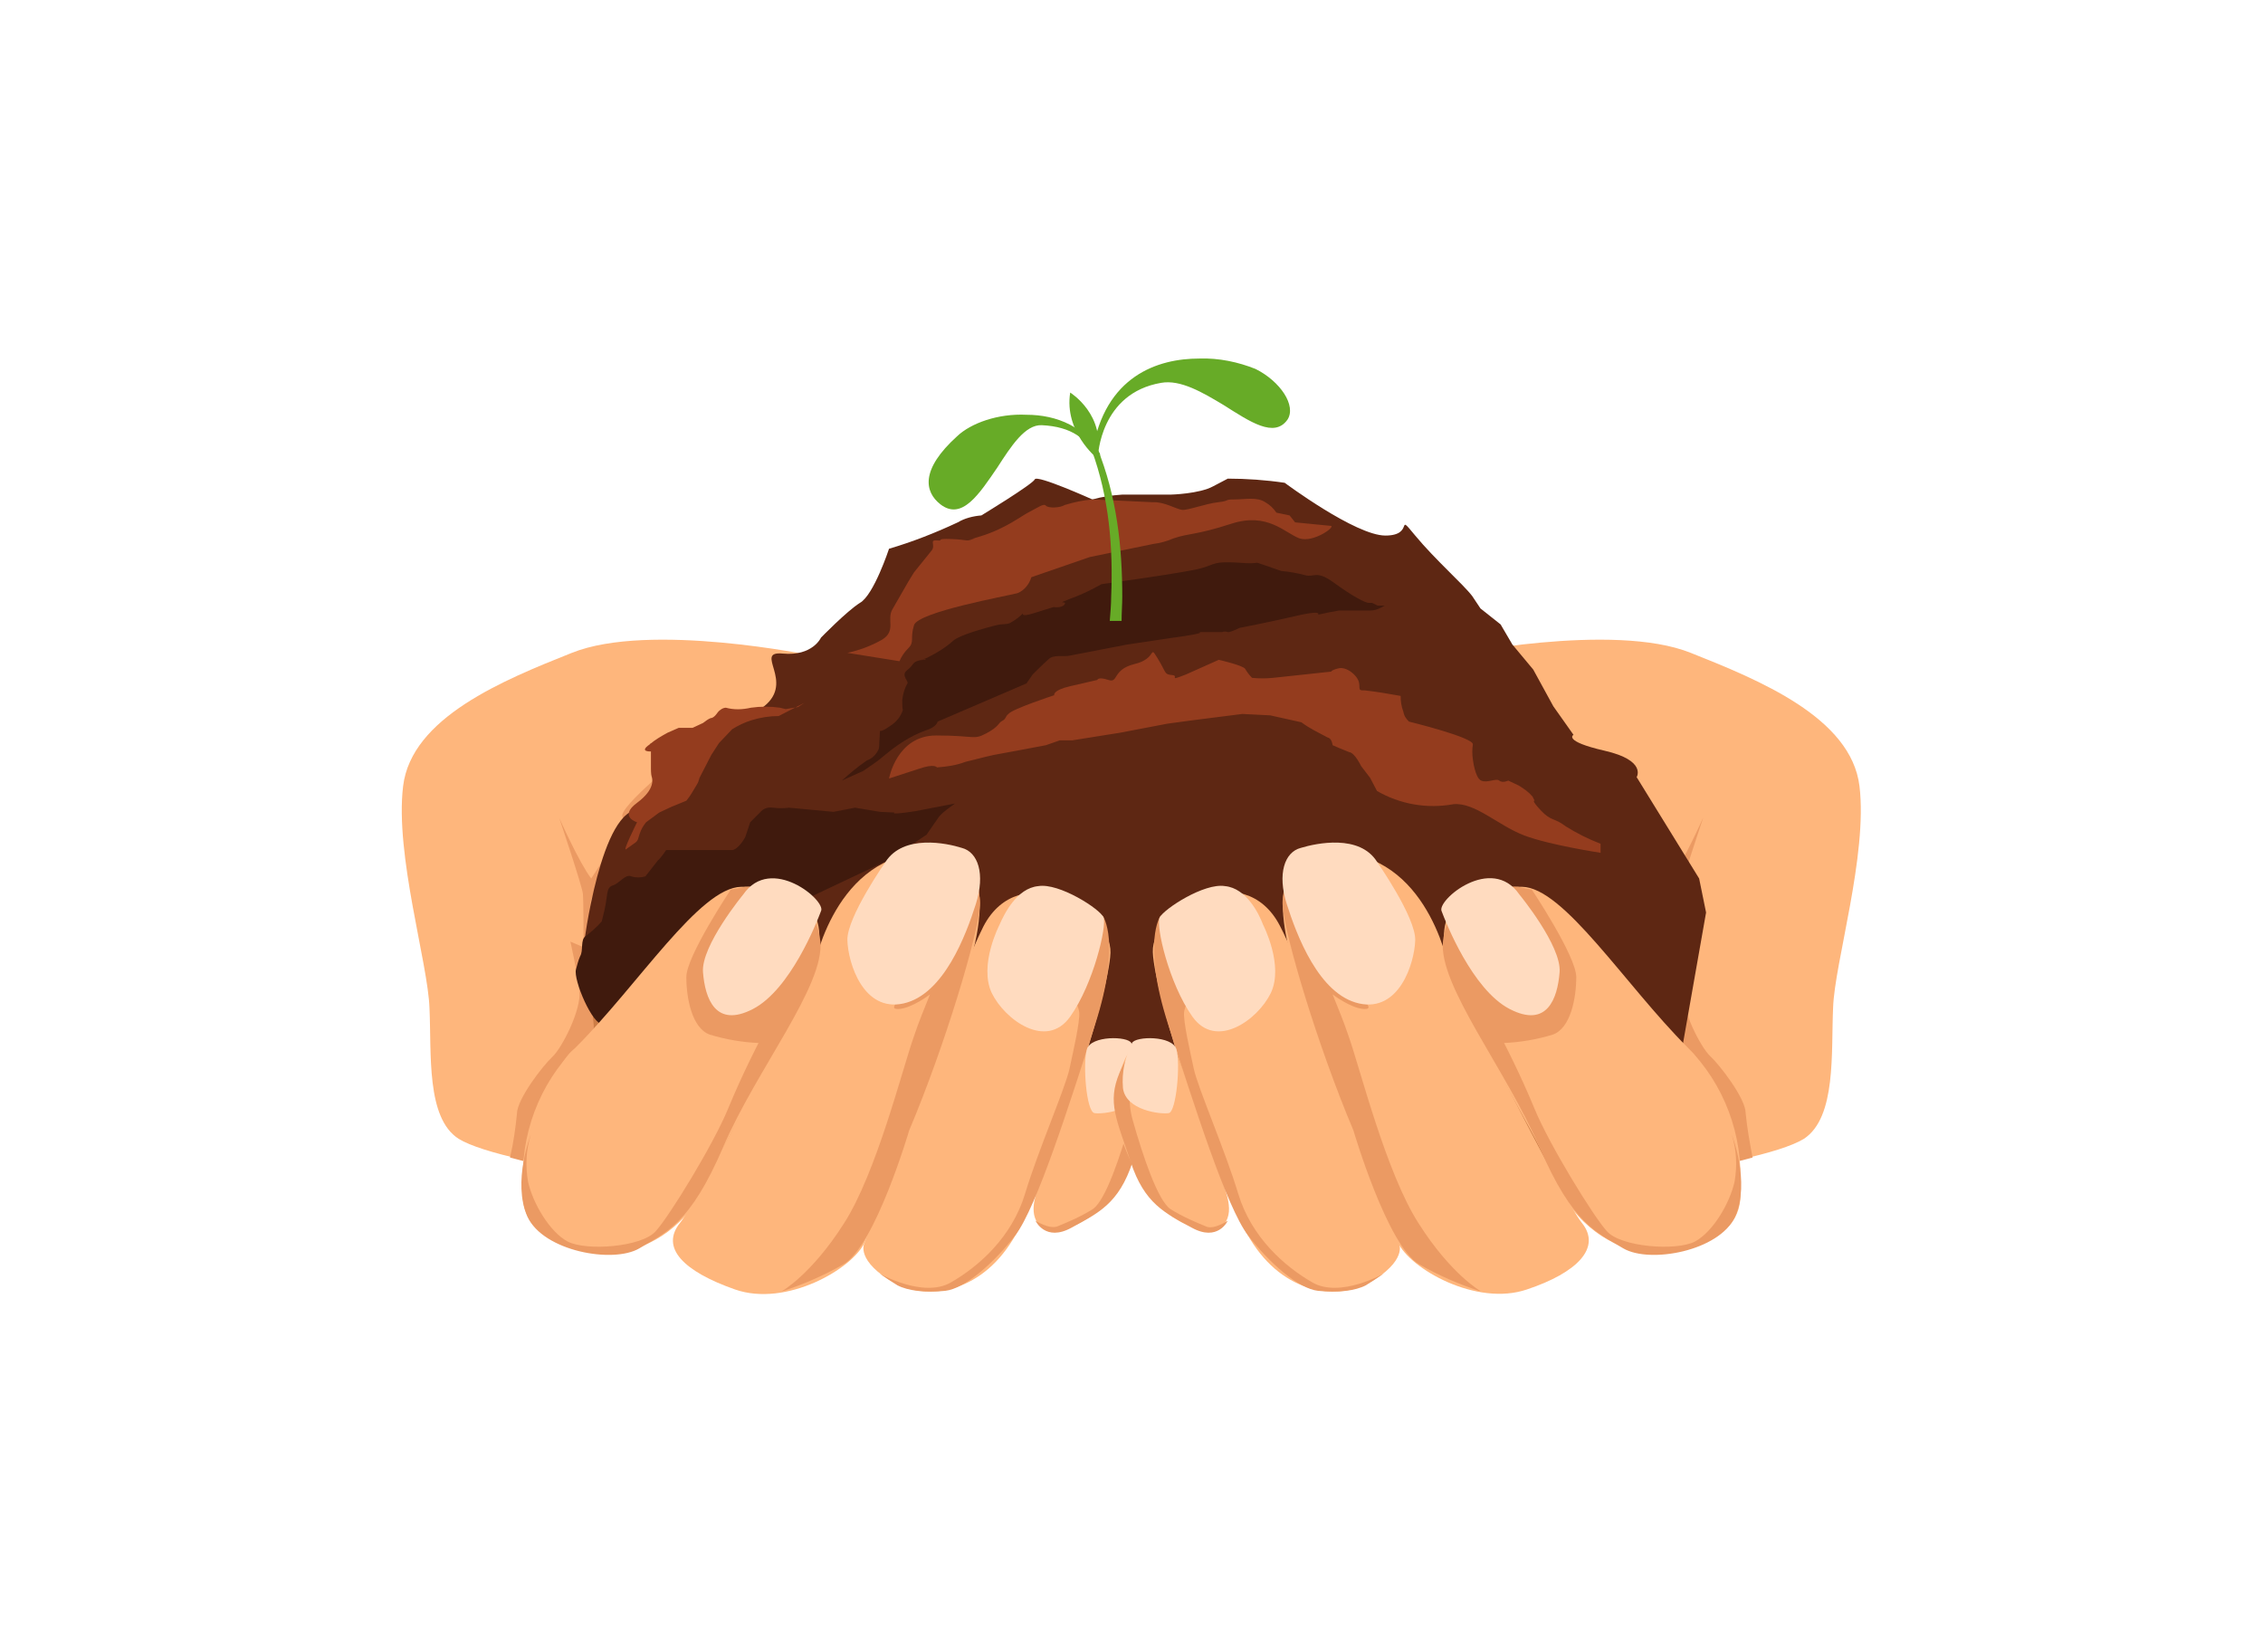 <?xml version="1.0" encoding="utf-8"?>
<!-- Generator: Adobe Illustrator 26.3.1, SVG Export Plug-In . SVG Version: 6.00 Build 0)  -->
<svg version="1.1" xmlns="http://www.w3.org/2000/svg" xmlns:xlink="http://www.w3.org/1999/xlink" x="0px" y="0px"
	 viewBox="0 0 326 238" style="enable-background:new 0 0 326 238;" xml:space="preserve">
<style type="text/css">
	.st0{opacity:0;fill:#F0F1EC;}
	.st1{fill:#FEB67C;}
	.st2{fill:#CC7C45;}
	.st3{fill:#EB9A63;}
	.st4{fill:#5E2713;}
	.st5{fill:#401A0D;}
	.st6{fill:#FFDBBF;}
	.st7{fill:#943C1E;}
	.st8{clip-path:url(#SVGID_00000085965761156933601070000013764241132136774845_);}
	.st9{fill:url(#SVGID_00000132047090382635882730000004601057789035591051_);}
	.st10{clip-path:url(#SVGID_00000009568329040047483670000004761950645397942183_);}
	.st11{fill:url(#SVGID_00000087370296008313687500000014789303969053377673_);}
	.st12{clip-path:url(#SVGID_00000067207370204012035810000010777775087592406917_);}
	.st13{fill:url(#SVGID_00000080173242820799961940000012189207209202790321_);}
	.st14{clip-path:url(#SVGID_00000011003893033965200280000004852968234540455068_);}
	.st15{fill:url(#SVGID_00000038387370078551205900000005021055724113425562_);}
</style>
<g id="Laag_2">
	<rect x="0" y="0" class="st0" width="326" height="238"/>
</g>
<g id="Laag_1" xmlns:v="https://vecta.io/nano">
	<g transform="translate(50.871 47.15)">
		<g>
			<g>
				<path class="st1" d="M66.2,47.3c0,0-23.5-4.9-34.7-0.4c-9.8,3.9-23.1,9.3-24.3,19.2s3.6,25.5,3.8,32c0.3,6.5-0.5,15.8,4.2,18.8
					c1.6,1,5.1,2.1,9.3,3c8.4,1.9,19.6,3.4,23.3,3.4c5.5,0,52.4-3.3,57-6.9c4.6-3.7,7.7-3.4,6.5-20c-1.2-16.6-8.7-36.4-13.5-38.4
					S66.2,47.3,66.2,47.3"/>
				<path class="st2" d="M32.1,103.7c0,0,5.3-20.3,7.3-20.9c2.1-0.6,2.8-11.3,10.8-10.1c8,1.2,10.2-7.9,10.2-7.9l16.4,4.4l16.4,3.8
					c4.7,1.2,17.5,1,19.4,2.7c1.9,1.7-0.5,5.7,0.8,16.6s-0.3,10.2-5.5,15.9c-5.3,5.7-10.5,11.9-24.7,12.6s-32.7-1-32.7-1
					S32.1,103.7,32.1,103.7z"/>
				<path class="st3" d="M22.6,119.6l1.9,0.5c0,0,4.1-14.3,7.6-16.3c3.5-2,2.4-3.1,2.4-5.1s-1.4-4-0.7-5.3c0.8-1.2,7.3-2.8,7.3-2.8
					s-3.8,1.6-5.4,0.7S35.4,88,35.4,88l8.1-1.9c0,0,0.2-0.6-2.8-0.7s-5.5,3-5.8,0.7S33.5,83,35,81.3c1.5-1.7,4.4-4.4,6.1-5
					c1.7-0.6,7.8-3,9.2-3.7c1.5-0.8,2.9-1.9,4.3-2.9c-2.1,1.2-4.3,2.3-6.6,3.2c-1.7,0.6-7.6,3.2-8,2.3c-0.4-0.9-2.3-2.7,1.4-5.6
					c3.8-2.9,6.4-8.2,6.4-8.2s-9.7,7.8-9,9.1s-3,6.6-3,6.6l-1.5,2.3c-1.7-2.2-4.6-8.7-4.6-8.7s3.3,9.8,3.4,10.9
					c0.1,1,0.1,7.7,0.1,7.7l-1.9-0.8c0,0,1,4.4,1.3,7.1c0.3,2.7-2.5,8.2-3.9,9.5c-1.4,1.3-5.1,6.1-5.1,8.2
					C23.4,115.3,23.1,117.5,22.6,119.6"/>
				<path class="st1" d="M158,47.3c0,0,23.5-4.9,34.7-0.4c9.8,3.9,23.1,9.3,24.3,19.2s-3.6,25.5-3.8,31.9
					c-0.3,6.4,0.5,15.8-4.2,18.9c-1.6,1-5.1,2.1-9.3,3c-8.4,1.9-19.6,3.4-23.3,3.4c-5.5,0-52.4-3.3-57-6.9c-4.6-3.7-7.7-3.4-6.5-20
					c1.2-16.6,8.7-36.4,13.5-38.4C131.2,56,158,47.3,158,47.3"/>
				<path class="st2" d="M192.2,103.7c0,0-5.3-20.3-7.3-20.9c-2.1-0.6-2.8-11.3-10.8-10.1c-8,1.2-10.2-7.9-10.2-7.9l-16.4,4.4
					L131,72.9c-4.7,1.2-13.8,1-15.7,2.6c-1.9,1.6-3.4,4.8-4.7,15.7c-1.3,10.9,0.4,11.2,5.7,16.9c5.3,5.7,10.5,11.9,24.7,12.6
					s32.7-1,32.7-1L192.2,103.7z"/>
				<path class="st3" d="M201.6,119.6l-1.9,0.5c0,0-4.1-14.3-7.6-16.3c-3.5-2-2.4-3.1-2.4-5.1s1.4-4,0.7-5.3
					c-0.8-1.2-7.3-2.8-7.3-2.8s3.8,1.6,5.4,0.7s0.4-3.3,0.4-3.3l-8.1-1.9c0,0-0.2-0.6,2.8-0.7s5.5,3,5.8,0.7
					c0.3-2.3,1.3-3.2-0.2-4.9c-1.5-1.7-4.4-4.4-6.1-5c-1.7-0.6-7.8-3-9.2-3.7c-1.5-0.8-2.9-1.9-4.3-2.9c2.1,1.2,4.3,2.3,6.6,3.2
					c1.7,0.6,7.6,3.2,8,2.3c0.4-0.9,2.3-2.7-1.4-5.6c-3.8-2.9-6.4-8.2-6.4-8.2s9.7,7.8,9,9.1c-0.7,1.3,3,6.6,3,6.6l1.5,2.3
					c1.7-2.2,4.6-8.7,4.6-8.7s-3.3,9.8-3.4,10.9c-0.1,1-0.1,7.7-0.1,7.7l1.9-0.8c0,0-1,4.4-1.3,7.1c-0.3,2.7,2.5,8.2,3.9,9.5
					c1.4,1.3,5.1,6.1,5.1,8.2C200.8,115.3,201.2,117.5,201.6,119.6"/>
				<path class="st4" d="M33.2,89.2c0,0,2.5-20.3,8.2-19.7c5.6,0.6,1.4-9.5,1.4-9.5s11.9-1.8,16.4-5.4s-1.6-8,2.7-7.6
					s5.5-2.3,5.5-2.3s3.7-3.8,5.6-5c2-1.1,4.2-7.8,4.2-7.8c3.4-1,6.7-2.3,9.9-3.8c1-0.6,2.2-0.9,3.4-1c0,0,7.4-4.5,7.7-5.2
					c0.3-0.7,8.3,2.9,8.3,2.9c1.4-0.4,2.8-0.6,4.3-0.7c1.7,0-3.6,0,1.7,0h5.3c0,0,4.1-0.1,6.1-1.2l2.1-1.1l0,0
					c2.7,0,5.5,0.2,8.2,0.6c0,0,10.2,7.6,14.5,7.6s1.4-3.5,4.3,0c2.9,3.5,6.9,7,8.2,8.7l1.2,1.8l2.9,2.3l1.7,2.9l3,3.6l2.9,5.3
					l2.9,4.1c0,0-1.6,0.9,4.5,2.3s4.6,3.8,4.6,3.8l9,14.6l1,4.9l-3.4,19.3c-2.6,0.6-12.3-4.5-12.3-4.5s-7.4-7.8-5.3-6.1
					c17.3,13.8-37.9,8.4-37.9,8.4s-9.5-0.9-17.4,2.6c-8,3.6-10.2,1.1-15.4,2.8c-5.2,1.7-12.8,1.9-12.8,1.9l-24.8,0.1l-3.7-0.9
					L33.2,89.2z"/>
				<path class="st5" d="M41.3,95.2c-0.4,0.3-2.3,2.8-3.2,3.1l-2.1,2.1c-1.5,0.2-4.3-6.4-3.9-7.9c0.2-0.7,0.3-1.2,0.6-1.9
					c0.5-0.8,0-2.4,0.8-2.9c0.8-0.6,1.6-1.3,2.3-2.1c0,0-0.1,0.5,0.4-1.6c0.5-2.1,0.2-3.3,1.2-3.6c1-0.3,1.8-1.7,2.7-1.3
					c0.6,0.2,1.3,0.2,2,0l1.8-2.3c0.4-0.3,1.2-1.5,1.2-1.5h1.9h7.7c1-0.3,1.8-1.9,1.8-1.9l0.7-2.1l1.4-1.4c0.5-0.6,1.1-0.8,1.9-0.7
					c0.8,0.1,1.5,0.1,2.3,0l6.4,0.6l3.1-0.6l3.6,0.6l2.1,0.1c0,0-0.9,0.4,3-0.2l5.7-1.1c-0.8,0.6-1.6,1.1-2.3,1.9l-1.8,2.6l-5.4,3.6
					l-18.8,8.9l-11.2,4L41.3,95.2z"/>
				<g>
					<path class="st1" d="M24.5,124c-0.5-7.6,2.3-15,7.6-20.3c9-9,17.8-23,23.8-23.1c6-0.1,12.7,1.3,11,9.7
						c-1.7,8.3-12.2,24-15.4,31.8c-3.2,7.8-9.3,10.5-12.1,10.8S23.5,133.3,24.5,124"/>
					<path class="st1" d="M66.2,93c0,0,2.6-16.2,15.5-17.3c12.8-1.1,8.4,12.7,5,22.9s-11.3,29.4-13,33.2c-1.7,3.8-11.3,9.4-18.7,6.8
						s-10.8-6-7.9-9.6S66.2,93,66.2,93"/>
					<path class="st1" d="M73.7,131.8c0,0-1.4,2.2,3.3,5.3c4.7,3.2,12.6,2.5,17.6-5c5.1-7.5,14.3-35.8,14.5-42
						c0.2-6.2-13.1-13.8-18.3-3.8C85.7,96.5,73.7,131.8,73.7,131.8"/>
				</g>
				<g>
					<path class="st3" d="M54.4,81c0,0-6.4,9.6-6.4,12.6s0.8,7.4,3.4,8.3c2.3,0.7,4.7,1.1,7,1.2c0,0-2.3,4.4-4.4,9.5
						c-2.1,5.1-8.4,15.4-10.4,17.6c-2,2.3-10,2.9-12.7,1.5c-2.6-1.4-5-5.5-5.7-8.6c-0.4-2.3-0.3-4.6,0.4-6.8c0,0-2.7,6.8-0.5,11.8
						c2.3,5,12.3,6.8,16.1,4.6c3.8-2.3,7.3-3.4,12.1-14.6S68,94.8,67.3,88.4c-0.8-6.4-5.8-8-10.8-7.8L54.4,81L54.4,81z M86.1,78.3
						c0,0,4.5,0.7,4.2,5c-0.3,4.3-5,20.1-10.2,32.4c0,0-4.9,16.7-9.5,19.3c-2.8,1.6-5.8,2.9-8.9,3.9c0,0,4.3-2.4,9-9.8
						c4.7-7.3,8.4-22.2,10.1-27c0.7-2.1,1.5-4,2.3-6c0,0-2.6,2-4.5,2.1c-1.9,0.1,0.7-1.6,2-4.4C82,91,86.1,78.3,86.1,78.3"/>
				</g>
				<path class="st1" d="M105.5,104.7c0,0,5.3-5,7.8,1.4c2.5,6.4,0.2,12-3,17.6c-3.2,5.6-10,7.7-11.6,5.5c-1.6-2.2-0.1-5.1,1.7-9.9
					L105.5,104.7"/>
				<path class="st3" d="M108,84.8c0,0,2.7,3.8-1.1,15.6c-3.8,11.8-8.4,26.3-11.5,30.4c-3.1,4-7.3,7.7-10.1,8
					c-2.8,0.3-5.4,0-6.9-0.8l-2.6-1.7c0,0,6.3,3.6,10.3,1.3c4-2.3,8.8-6.5,10.7-12.8c1.9-6.3,5.8-15.2,6.4-18s1.5-6.7,1.4-8.1
					c-0.1-1.4-2.5-4.7-2.3-6.7c0.3-1.9,0.8-3.7,1.5-5.4C103.6,86.5,106.8,84.4,108,84.8"/>
				<g>
					<path class="st6" d="M56.2,81.7c0,0-6.1,7.4-5.8,11.2c0.3,3.8,1.8,8.1,7.2,5.3s9.2-12.5,9.8-14.1
						C68.2,82.6,60.2,75.9,56.2,81.7 M76.7,77c0,0-5.6,8-5.5,11.3c0.1,3.3,2.3,10.4,8.1,9.1c5.8-1.3,9-9.9,10.4-14.3
						c1.4-4.4,0.3-7.5-2-8.1C85.5,74.3,79.3,73,76.7,77"/>
				</g>
				<path class="st3" d="M110.8,103.6c0,0,2.7,5.3,1.2,10.6c-1.5,5.3-3.6,11.5-5.4,12.8c-1.9,1.2-3.9,2-5.1,2.5s-3.2-0.8-3.2-0.8
					s1.4,3.1,5.2,1c3.8-2.1,6.8-3.4,8.8-9.5s3.4-8.5,1.6-12.8C112.1,103.2,110.8,103.6,110.8,103.6"/>
				<g>
					<path class="st6" d="M93.1,86.1c0,0-3,5.8-1.1,9.8c1.9,3.9,7.9,8.2,11.3,3.4c3.4-4.8,5.3-13.1,4.8-14.3s-6.4-5-9.4-4.5
						C95.6,80.8,93.8,84.5,93.1,86.1 M112.1,103.1c1,2,1.5,4.2,1.3,6.5c-0.4,3.2-5.4,3.8-6.6,3.6s-1.7-7.2-1.1-9.2
						C106.3,102,111.6,102.1,112.1,103.1"/>
				</g>
				<g>
					<path class="st1" d="M199.8,124c0.5-7.6-2.3-15-7.6-20.3c-9-9-17.8-23-23.8-23.1c-6-0.1-12.7,1.3-11,9.7
						c1.7,8.3,12.2,24,15.4,31.8s9.3,10.5,12.1,10.8C187.7,133.1,200.8,133.3,199.8,124"/>
					<path class="st1" d="M158,93c0,0-2.6-16.2-15.5-17.3c-12.8-1.1-8.4,12.7-5,22.9s11.3,29.4,13,33.2c1.7,3.8,11.3,9.3,18.6,6.8
						c7.2-2.4,10.8-6,7.9-9.6S158,93,158,93"/>
					<path class="st1" d="M150.6,131.8c0,0,1.4,2.2-3.3,5.3c-4.7,3.2-12.6,2.5-17.6-5c-5.1-7.5-14.3-35.8-14.5-42.1
						s13.1-13.8,18.3-3.8S150.6,131.8,150.6,131.8"/>
				</g>
				<g>
					<path class="st3" d="M169.8,81c0,0,6.4,9.6,6.4,12.6s-0.8,7.4-3.4,8.3c-2.3,0.7-4.7,1.1-7,1.2c0,0,2.3,4.4,4.4,9.5
						c2.1,5.1,8.4,15.4,10.4,17.6c2,2.3,10,2.9,12.7,1.5c2.6-1.4,5-5.5,5.7-8.6c0.4-2.3,0.3-4.6-0.4-6.8c0,0,2.7,6.8,0.5,11.8
						c-2.3,5-12.3,6.8-16.1,4.6c-3.8-2.3-7.3-3.4-12.1-14.6s-14.6-23.3-13.9-29.7c0.8-6.4,5.8-8,10.8-7.8L169.8,81L169.8,81z
						 M138.1,78.3c0,0-4.5,0.7-4.2,5c0.3,4.3,5,20.1,10.2,32.4c0,0,4.9,16.7,9.5,19.3c2.8,1.6,5.8,2.9,8.9,3.9c0,0-4.3-2.4-9-9.8
						c-4.7-7.3-8.4-22.2-10.1-27c-0.7-2.1-1.5-4-2.3-6c0,0,2.6,2,4.5,2.1c1.9,0.1-0.7-1.6-2-4.4C142.2,91,138.1,78.3,138.1,78.3"/>
				</g>
				<path class="st1" d="M118.7,104.7c0,0-5.3-5-7.8,1.4c-2.5,6.4-0.2,12,3,17.6c3.2,5.6,10,7.7,11.6,5.5c1.6-2.2,0.1-5.1-1.7-9.9
					L118.7,104.7"/>
				<path class="st3" d="M116.3,84.8c0,0-2.7,3.8,1.1,15.6c3.8,11.8,8.4,26.3,11.5,30.4c3.1,4,7.3,7.7,10.1,8c2.8,0.3,5.4,0,6.9-0.8
					l2.6-1.7c0,0-6.3,3.6-10.3,1.3c-4-2.3-8.8-6.5-10.7-12.8c-1.9-6.3-5.8-15.2-6.4-18c-0.6-2.8-1.5-6.7-1.4-8.1
					c0.1-1.4,2.5-4.7,2.3-6.7c-0.3-1.9-0.8-3.7-1.5-5.4C120.6,86.5,117.4,84.4,116.3,84.8"/>
				<g>
					<path class="st6" d="M168,81.7c0,0,6.1,7.4,5.8,11.2c-0.3,3.8-1.8,8.1-7.2,5.3c-5.4-2.8-9.2-12.5-9.8-14.1
						C156.1,82.5,164,75.9,168,81.7 M147.5,77c0,0,5.6,8,5.5,11.3c-0.1,3.3-2.3,10.4-8.1,9.1c-5.8-1.3-9-9.9-10.4-14.3
						c-1.4-4.4-0.3-7.5,2-8.1C138.8,74.3,145,73,147.5,77"/>
				</g>
				<path class="st3" d="M113.5,103.6c0,0-2.7,5.3-1.2,10.6c1.5,5.3,3.6,11.5,5.4,12.8c1.9,1.2,3.9,2,5.1,2.5
					c1.1,0.6,3.2-0.8,3.2-0.8s-1.4,3.1-5.2,1c-3.8-2.1-6.8-3.4-8.8-9.5c-2-6.1-3.4-8.5-1.6-12.8
					C112.2,103.2,113.5,103.6,113.5,103.6"/>
				<g>
					<path class="st6" d="M131.1,86.1c0,0,3,5.8,1.1,9.8c-1.9,3.9-7.9,8.2-11.3,3.4s-5.3-13.1-4.7-14.3c0.6-1.2,6.4-5,9.4-4.5
						C128.7,80.8,130.5,84.5,131.1,86.1 M112.2,103.1c-1,2-1.5,4.2-1.3,6.5c0.4,3.2,5.4,3.8,6.6,3.6c1.1-0.2,1.7-7.2,1.1-9.2
						C118,102,112.7,102.1,112.2,103.1"/>
				</g>
				<g>
					<path class="st7" d="M71.2,46.9c1.8-0.4,3.4-1,5-1.9c2.1-1.3,0.6-2.9,1.5-4.4l2.3-4l0.8-1.3l2.5-3.1c0.7-0.8-0.4-1.6,0.8-1.5
						c1.2,0.1-0.5-0.3,2.1-0.2c2.5,0.1,2,0.4,3.1,0s-2.5,0.7,1.1-0.4s5.8-2.9,7-3.5c1.2-0.6,2.1-1.3,2.4-0.9
						c0.4,0.4,2.1,0.3,2.7-0.1c1.3-0.4,2.7-0.7,4-0.8l2.4,0.1l6.3,0.3c1.6-0.1,3.4,1,4.2,1.1c0.8,0.1,3.4-0.9,5.2-1.1
						c1.8-0.2,0.8-0.4,2.3-0.4c1.6,0,3.3-0.4,4.5,0.4c0.7,0.4,1.2,0.9,1.6,1.5l1.9,0.4l0.8,1l5.1,0.5c0.9,0-2.4,2.5-4.5,1.8
						c-2.1-0.8-4.6-3.8-9.8-2.1c-5.3,1.7-5.9,1.3-8.3,2.1c-0.9,0.4-2,0.7-2.9,0.8l-9.2,1.9l-8.4,2.9c-0.3,1-1,1.9-2,2.3
						c-1.5,0.4-14.3,2.7-14.9,4.6s0.1,2.4-0.8,3.3c-0.6,0.6-1,1.2-1.3,1.9L71.2,46.9L71.2,46.9z M101,53c0,0-0.3-0.7,2.3-1.3
						l3.9-0.9c0,0,0.1-0.5,1.6,0c1.5,0.5,0.5-1.5,3.8-2.3c3.3-0.8,2-2.9,3.3-0.8s0.9,2.3,2.1,2.4c1.1,0.1-0.8,1,2-0.1l4.7-2.1
						c0,0,3.5,0.8,3.8,1.3c0.3,0.5,0.6,0.9,1,1.3c1,0.1,2,0.1,3,0l8.4-0.9c0-0.2,1.2-0.6,1.6-0.5c0.8,0.1,1.6,0.7,2.1,1.4
						c0.8,1.2-0.2,1.9,1.1,1.8c1.8,0.2,3.5,0.5,5.2,0.8c0,0.8,0.1,1.5,0.4,2.3c0.1,0.6,0.4,1,0.8,1.4c0,0,9.4,2.3,9.2,3.3
						c-0.1,0.7-0.1,1.4,0,2.1c0,0,0.3,2.7,1.2,3.1c0.9,0.4,2.2-0.4,2.6,0c0.5,0.4,1.3,0,1.3,0l1.5,0.7c0.8,0.5,1.4,0.9,2,1.6
						l0.3,0.6c0,0-0.6-0.2,0.9,1.4c1.5,1.6,1.9,1,3.6,2.3c1.6,1,3.2,1.8,5,2.5v1.3c0,0-7.3-1.1-11-2.5c-3.7-1.4-7.1-4.8-10.2-4.5
						c-3.8,0.7-7.7,0-11-1.9l-1-1.9l-1.3-1.7c0,0-0.9-1.9-1.7-2c-0.8-0.3-1.7-0.7-2.4-1c0,0-0.1-1-0.7-1.1c-1.3-0.7-2.6-1.3-3.8-2.2
						l-4.5-1l-4-0.2l-7.1,0.9l-3.7,0.5l-6.8,1.3l-6.9,1.1h-1.8l-2,0.7l-3.7,0.7l-3.8,0.7c-1.4,0.3-2.8,0.7-4.1,1
						c-1.3,0.5-2.7,0.7-4.1,0.8c0,0-0.3-0.6-2.6,0.2l-4.3,1.4c0,0,1.1-6.2,6.8-6.2c5.7,0,5.3,0.7,7.2-0.3s1.7-1.5,2.3-1.8
						c0.6-0.3,0.4-0.6,0.9-1C94.9,55,101,53,101,53 M40.9,71.3c0,0-2.7-0.8,0-2.8s2.2-3.5,2.1-3.8c-0.1-0.3-0.1-1.1-0.1-1.1v-2.5
						c0,0-1.8,0.1-0.2-1c0.8-0.7,1.7-1.2,2.6-1.7l1.6-0.7h2l1.5-0.7c0.4-0.3,0.8-0.6,1.1-0.7c0.5,0,1-0.8,1-0.8
						c0.3-0.4,0.8-0.7,1.2-0.7c1.1,0.3,2.3,0.3,3.6,0c1.4-0.2,2.8-0.2,4.2,0l0.8,0.2l1.8-0.3l0.9-0.6L61.3,56
						c-1.3,0-2.6,0.2-3.9,0.6c-1,0.3-2,0.8-2.8,1.3l-1.9,2l-1.1,1.7l-1.7,3.3c-0.1,0.4-0.2,0.7-0.4,1c-0.5,0.8-0.9,1.6-1.5,2.3
						l-2.2,0.9l-1.7,0.8l-1.9,1.4c-0.4,0.5-0.7,1-0.9,1.6c-0.2,0.5-0.2,1-0.6,1.3l-1.4,1C38.8,75.5,40.9,71.3,40.9,71.3"/>
				</g>
				<path class="st5" d="M79.1,53.7c0.1-0.8,0.3-1.6,0.7-2.3c0.4-0.4-1-1.2,0-2c1-0.8,0.7-1,1.4-1.3c0.8-0.3,1.1-0.1,1.3-0.3
					s-1.7,0.5,0.2-0.2c1.4-0.7,2.7-1.5,3.8-2.5c1-0.8,4.3-1.7,5.8-2.1c1.5-0.4,1.9-0.1,2.5-0.5c0.7-0.4,1.2-0.8,1.7-1.3
					c0,0-0.4,0.6,1.5,0l2.9-0.9c0,0,1.2,0.2,1.6-0.4c0.4-0.6-1.5,0.1,0.8-0.8c2.3-0.8,4.5-2.1,4.5-2.1s12.4-1.7,14.4-2.3
					c2.1-0.6,1.7-1,5.3-0.8c3.6,0.3,1.9-0.3,3.6,0.3c1.7,0.6,2.6,0.9,2.6,0.9c1.1,0.1,2.3,0.3,3.4,0.6c1.4,0.4,1.6-0.8,4.2,1.1
					c2.6,1.9,4.5,2.9,5,2.9h0.5l0.8,0.4h1c-0.7,0.4-1.3,0.7-2.1,0.7H142l-1.6,0.3l-1.4,0.3c0,0,0.8-0.8-3.7,0.3
					c-4.4,1-7.6,1.6-7.6,1.6s-1.4,0.7-1.7,0.6c-0.3-0.1-0.6-0.1-0.8,0h-3.4c0,0,1.6,0.1-3.6,0.8l-6.7,1l-8.3,1.6
					c-0.8,0.2-2.3-0.2-3,0.5c-0.8,0.7-2.3,2.2-2.3,2.2L97,51.3l-12.8,5.5c0,0-0.1,0.8-1.8,1.3c-2.2,0.8-4.1,2.1-5.9,3.6
					c-0.9,0.8-2,1.5-3,2.2l-3.1,1.4c1.1-1,2.3-2,3.6-2.9c0.8-0.3,1.3-0.8,1.7-1.6c0.1-0.4,0.1-0.7,0.1-1l0.1-1.7
					c0,0,0.1,0.3,1.5-0.7c0.8-0.5,1.5-1.3,1.8-2.3C79.1,55.1,79.1,53.7,79.1,53.7z"/>
			</g>
		</g>
		<g>
			<defs>
				<path id="SVGID_1_" d="M106.5,17.9l0.8,0.7c0,0,0.3-9.1,9.1-10.6c2.8-0.5,6,1.4,9,3.2c3.8,2.4,7.3,4.8,9.2,2.1
					c1.3-2-1-5.5-4.6-7.3c-2.5-1-5.3-1.6-8.1-1.5C115.9,4.5,108.3,7,106.5,17.9"/>
			</defs>
			<clipPath id="SVGID_00000132767484351763910340000005908267316985817762_">
				<use xlink:href="#SVGID_1_"  style="overflow:visible;"/>
			</clipPath>
			<g style="clip-path:url(#SVGID_00000132767484351763910340000005908267316985817762_);">
				
					<linearGradient id="SVGID_00000011024435039696079020000017083550689853712038_" gradientUnits="userSpaceOnUse" x1="-43.888" y1="181.346" x2="-42.948" y2="181.346" gradientTransform="matrix(1 0 0 -1 50.871 192.85)">
					<stop  offset="0" style="stop-color:#559339"/>
					<stop  offset="1" style="stop-color:#67AB27"/>
				</linearGradient>
				<path style="fill:url(#SVGID_00000011024435039696079020000017083550689853712038_);" d="M106.5,4.5h29.4v14.1h-29.4V4.5z"/>
			</g>
		</g>
		<g>
			<defs>
				<path id="SVGID_00000083796416559100606370000013388797127546352800_" d="M87,15.7c-5.3,4.8-4.7,8-2.4,9.8
					c3.1,2.4,5.6-1.5,8.2-5.3c2-3.1,4-6.2,6.4-6.1c4.3,0.2,6.6,2,7.8,4.7h0.1h0.8c-2.2-4.5-6.6-6.2-10.9-6.2
					C92.9,12.4,89,13.8,87,15.7"/>
			</defs>
			<clipPath id="SVGID_00000049184527807981350860000008677813913934806179_">
				<use xlink:href="#SVGID_00000083796416559100606370000013388797127546352800_"  style="overflow:visible;"/>
			</clipPath>
			<g style="clip-path:url(#SVGID_00000049184527807981350860000008677813913934806179_);">
				
					<linearGradient id="SVGID_00000127738683281292604740000017154978431517858197_" gradientUnits="userSpaceOnUse" x1="-43.893" y1="172.719" x2="-42.958" y2="172.719" gradientTransform="matrix(1 0 0 -1 50.871 192.85)">
					<stop  offset="0" style="stop-color:#559339"/>
					<stop  offset="1" style="stop-color:#67AB27"/>
				</linearGradient>
				<path style="fill:url(#SVGID_00000127738683281292604740000017154978431517858197_);" d="M81.6,12.4h26v15.4h-26V12.4z"/>
			</g>
		</g>
		<g>
			<defs>
				<path id="SVGID_00000115479931258974443300000004465623223350074553_" d="M106.7,17.2c-0.2,0-0.4,0.3-0.3,0.5
					c2.5,6.8,3.1,14,2.8,21.1c0,1-0.1,2.3-0.2,3.5c0.6,0,1.1,0.1,1.7,0.1c0-1.3,0.1-2.5,0.1-3.6c0-7.2-0.8-14.5-3.6-21.4
					c-0.1-0.2-0.3-0.3-0.4-0.3C106.8,17.2,106.7,17.2,106.7,17.2"/>
			</defs>
			<clipPath id="SVGID_00000037657729445119192260000004604514295698931087_">
				<use xlink:href="#SVGID_00000115479931258974443300000004465623223350074553_"  style="overflow:visible;"/>
			</clipPath>
			<g style="clip-path:url(#SVGID_00000037657729445119192260000004604514295698931087_);">
				
					<linearGradient id="SVGID_00000012453131227020253340000000843941524985690011_" gradientUnits="userSpaceOnUse" x1="-43.89" y1="163.06" x2="-42.951" y2="163.06" gradientTransform="matrix(1 0 0 -1 50.871 192.85)">
					<stop  offset="0" style="stop-color:#559339"/>
					<stop  offset="0.805" style="stop-color:#67AB27"/>
				</linearGradient>
				<path style="fill:url(#SVGID_00000012453131227020253340000000843941524985690011_);" d="M106.3,17.2h4.5v25.1h-4.5V17.2z"/>
			</g>
		</g>
		<g>
			<defs>
				<path id="SVGID_00000003808025659655902560000008972877872094219938_" d="M107.1,18.8c1.5-6.1-3.8-9.4-3.8-9.4
					C102.4,15,107.1,18.8,107.1,18.8"/>
			</defs>
			<clipPath id="SVGID_00000171694968607441908370000000699431285933048999_">
				<use xlink:href="#SVGID_00000003808025659655902560000008972877872094219938_"  style="overflow:visible;"/>
			</clipPath>
			<g style="clip-path:url(#SVGID_00000171694968607441908370000000699431285933048999_);">
				
					<linearGradient id="SVGID_00000160895895572648936460000006961268454331095179_" gradientUnits="userSpaceOnUse" x1="-43.888" y1="178.72" x2="-42.952" y2="178.72" gradientTransform="matrix(1 0 0 -1 50.871 192.85)">
					<stop  offset="0" style="stop-color:#559339"/>
					<stop  offset="1" style="stop-color:#67AB27"/>
				</linearGradient>
				<path style="fill:url(#SVGID_00000160895895572648936460000006961268454331095179_);" d="M102.4,9.4h6.2v9.4h-6.2V9.4z"/>
			</g>
		</g>
	</g>
</g>
</svg>
